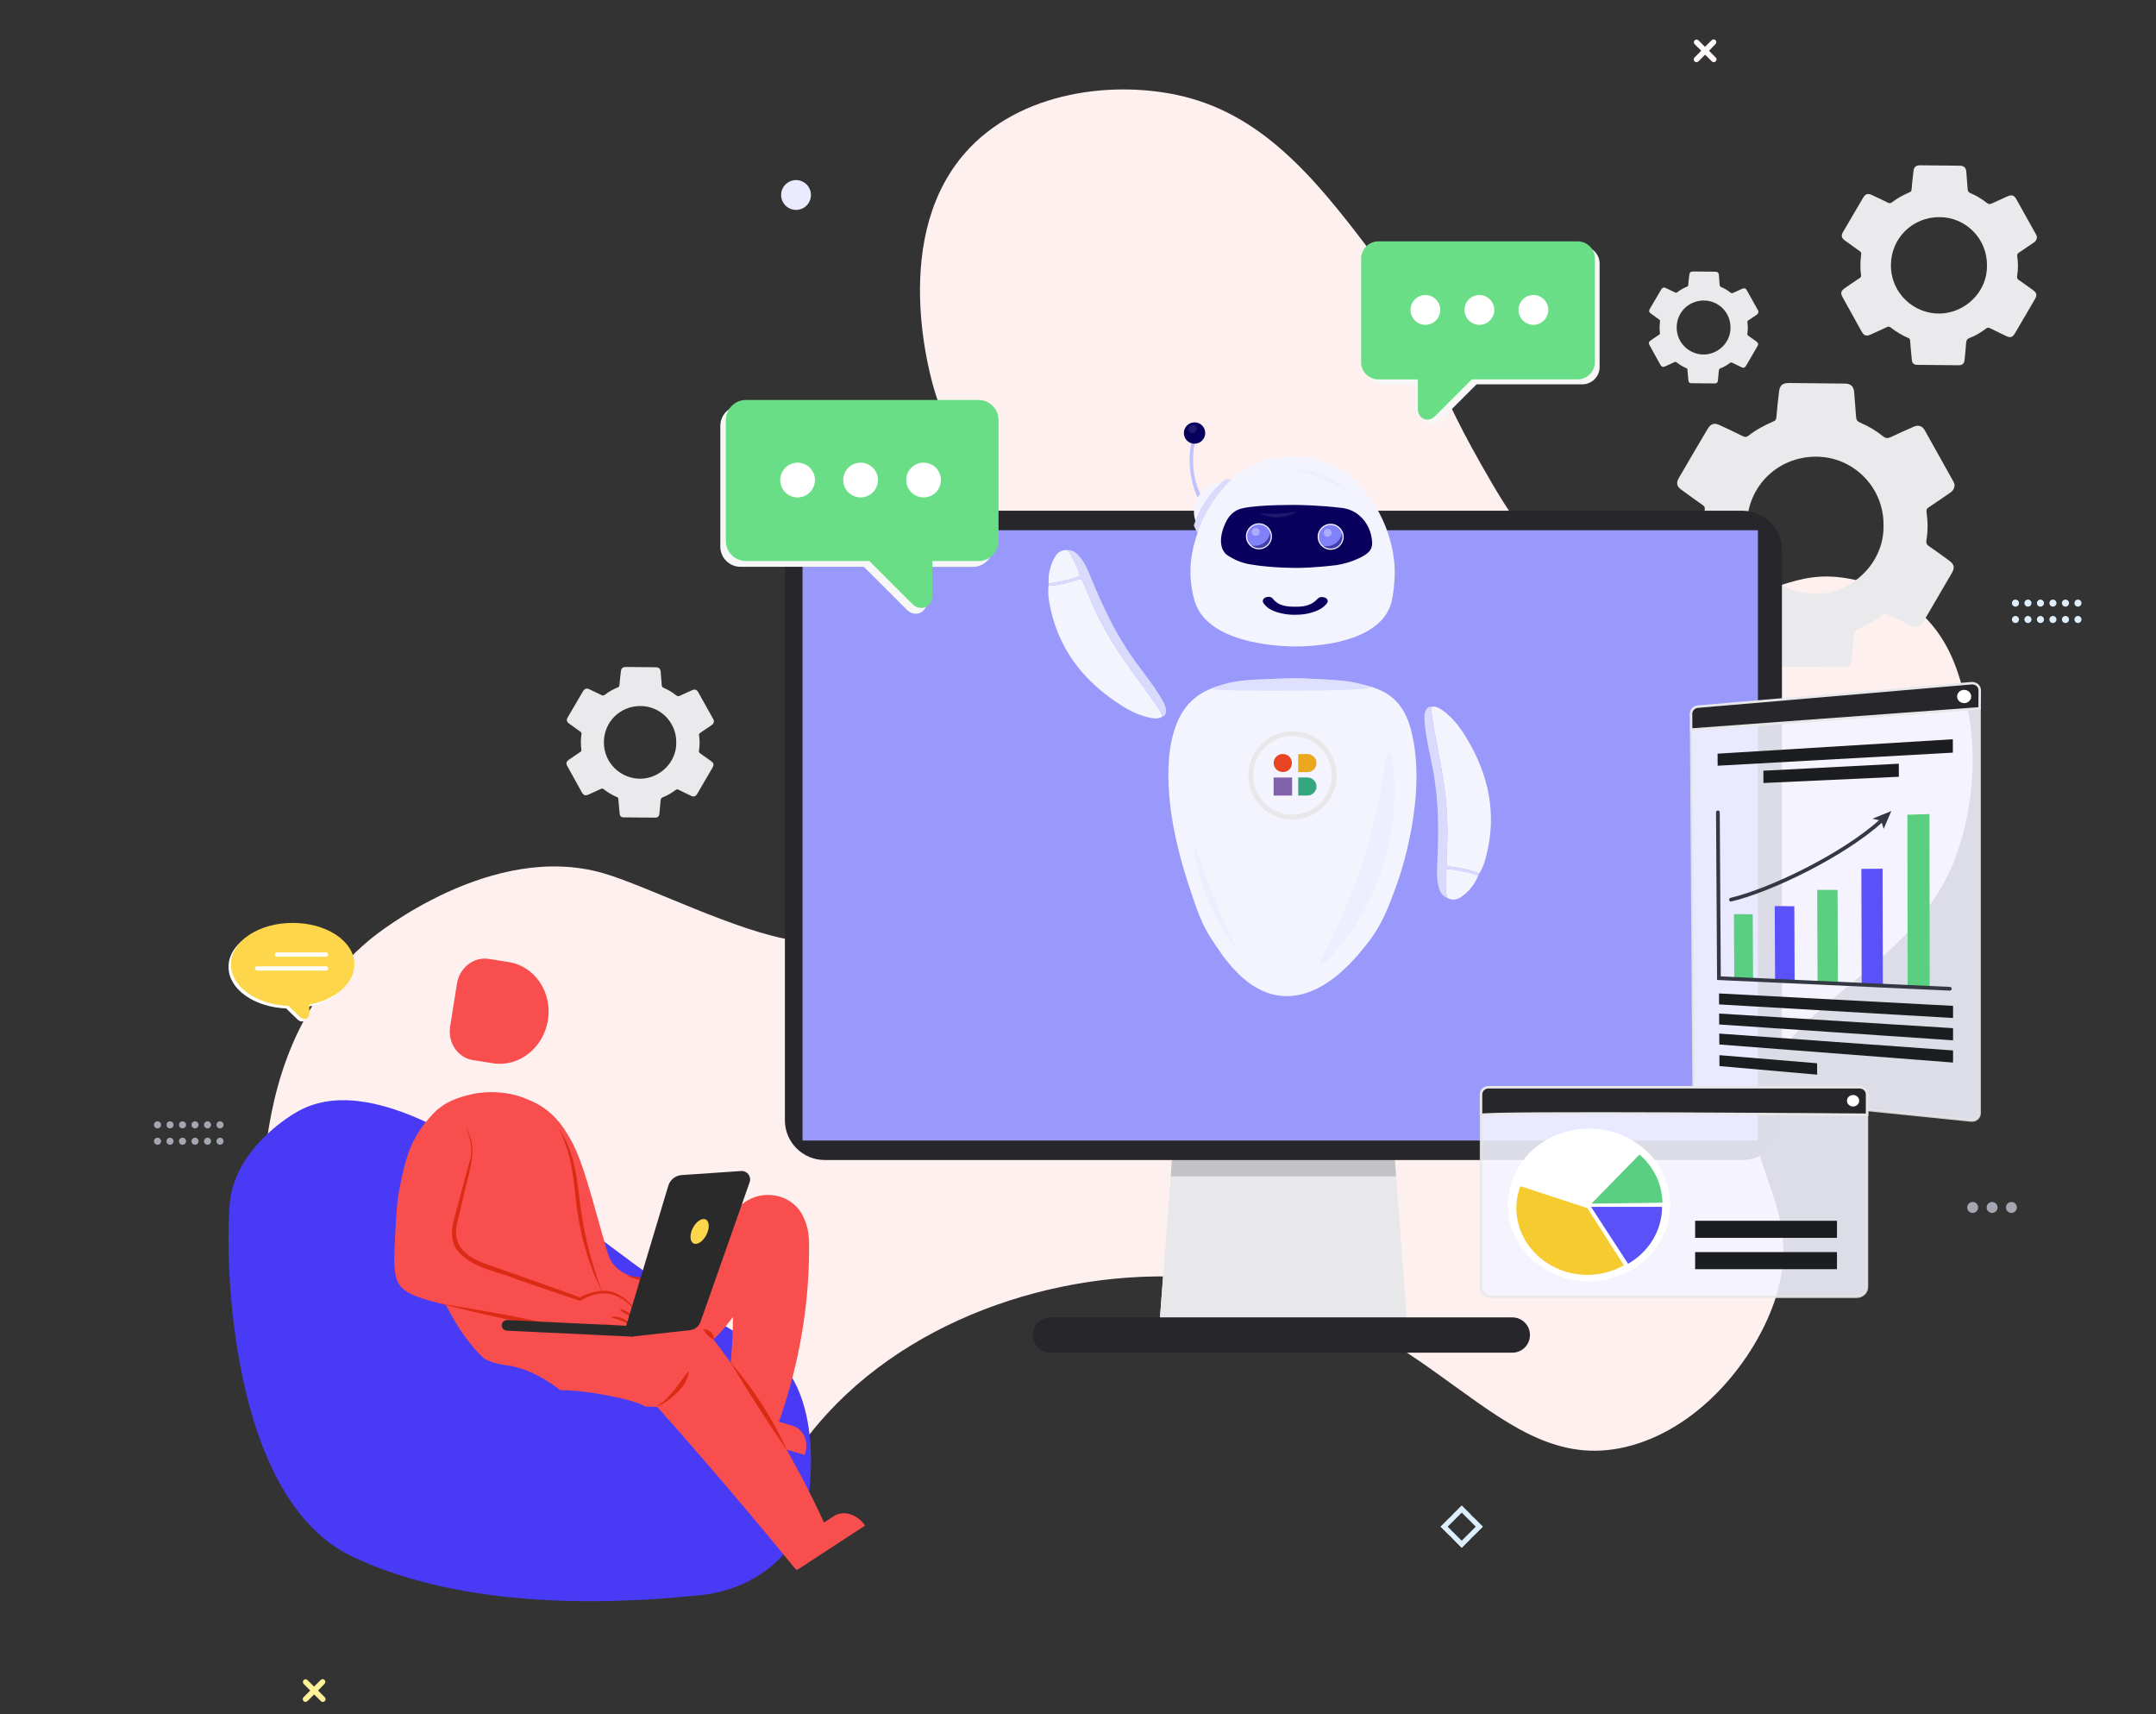 <svg width="434" height="345" viewBox="0 0 434 345" fill="none" xmlns="http://www.w3.org/2000/svg">
    <rect x="0" y="0" width="434" height="345" fill="#333333" stroke="none"/>
    <path d="M65.859 285.087C49.647 265.711 52.301 240.653 53.285 232.765C54.418 223.783 56.963 203.487 74.617 188.96C75.989 187.827 99.089 169.312 121.355 175.71C130.381 178.304 148.442 187.624 159.963 189.26C162.348 189.598 164.476 189.569 166.513 189.366C170.986 188.931 175.171 186.947 178.859 184.449C187.905 178.333 194.515 168.886 197.069 158.453C198.868 151.107 197.02 151.087 198.55 134.14C199.554 123.078 200.876 117.88 201.234 113.486C202.387 99.559 193.173 94.778 188.213 78.924C187.388 76.272 178.67 46.956 195.26 29.699C206.88 17.61 226.452 16.062 239.673 19.788C256.084 24.415 266.561 38.264 277.376 52.569C278.608 54.195 280.696 56.818 282.843 60.719C287.356 68.936 287.922 75.488 298.19 93.539C304.035 103.808 310.049 114.057 321.947 118.664C330.228 121.878 338.687 121.316 343.836 120.968C357.126 120.087 360.992 114.619 371.648 116.361C373.666 116.69 380.087 117.822 385.853 122.7C392.085 127.965 394.003 134.615 395.316 139.405C399.848 155.898 394.441 170.454 393.536 172.816C385.584 193.634 362.752 200.893 355.257 216.776C347.533 233.142 364.312 241.301 357.145 262.062C353.189 273.502 342.603 286.916 328.468 290.885C301.172 298.55 289.125 263.001 245.219 257.561C218.192 254.213 186.185 263.156 166.613 284.39C159.764 291.814 155.708 299.382 153.273 304.948C149.526 306.419 138.273 311.229 123.731 309.864C119.526 309.467 116.644 308.432 113.085 307.938C103.155 306.545 81.237 303.467 65.85 285.087H65.859Z" fill="#FFF0F0"/>
    <path d="M59.61 223.87C59.61 223.87 47.27 230.669 46.25 242.187C45.23 253.705 46.17 301.499 70.91 313.266C95.65 325.033 128.4 322.315 140.94 321.031C153.48 319.747 160.43 311.265 161.98 305.422C163.53 299.578 166.04 277.826 152.85 270.808C139.66 263.79 125.81 253.038 111.97 242.575C98.13 232.113 74.41 215.03 59.61 223.87Z" fill="#483AF5"/>
    <path d="M162.866 249.426C162.866 249.342 162.833 249.269 162.811 249.196C162.734 247.782 162.392 246.191 161.543 244.557C161.521 244.515 161.499 244.473 161.477 244.431C159.284 240.327 153.629 239.227 149.793 242.033C137.073 251.342 124.352 260.662 111.632 269.971C117.143 273.039 122.666 276.107 128.177 279.175C132.641 277.563 138.792 274.61 144.171 269.039C145.472 267.699 146.585 266.348 147.533 265.039C147.533 265.751 147.533 266.463 147.511 267.186C147.302 275.521 146.1 282.735 144.711 288.495C145.692 288.537 146.673 288.568 147.655 288.61L161.973 292.809C162.083 292.526 162.679 290.83 161.951 289.123C161.301 287.594 160.044 287.102 159.758 286.997L156.803 286.128C160.077 276.798 162.513 265.96 162.833 253.876C162.877 252.369 162.877 250.882 162.855 249.426H162.866Z" fill="#F84E4D"/>
    <path d="M106.054 221.224C106.407 221.35 106.969 221.559 107.642 221.894C111.367 223.727 113.407 226.763 114.608 228.868C116.725 232.554 117.794 236.031 121.431 249.088C122.412 252.617 122.688 253.612 123.779 254.774C125.907 257.057 129.61 257.811 136.929 259.224C139.013 259.622 135.199 266.732 132.928 266.701C131.165 266.68 128.585 266.481 125.488 265.654C119.568 258.889 117.232 256.073 117.177 255.8C117.177 255.8 117.166 255.727 117.143 255.622C117.11 255.465 117.055 255.214 116.989 254.91C116.747 253.874 116.284 252.083 115.424 249.957C114.774 248.345 114.134 247.256 113.87 246.638C112.613 243.737 111.588 240.774 110.353 236.711C109.064 232.502 107.565 227.287 106.043 221.203L106.054 221.224Z" fill="#F84E4D"/>
    <path d="M122.996 265.196C114.134 267.594 105.261 269.991 96.398 272.389C94.91 270.714 92.97 268.285 91.107 265.101C89.807 262.881 89.101 261.216 87.955 258.536C85.838 253.562 84.053 249.332 83.149 243.656C82.796 241.468 82.62 239.216 82.609 236.787C82.576 230.755 85.838 224.127 90.06 221.918C92.606 220.588 95.627 220.075 95.627 220.075C95.792 220.043 96.531 219.928 97.39 219.855C98.217 219.792 102.836 219.446 106.903 221.614C109.119 222.797 110.794 224.556 112.503 227.237C117.154 234.546 116.272 240.515 118.113 249.876C118.841 253.562 120.197 258.881 123.018 265.185L122.996 265.196Z" fill="#F84E4D"/>
    <path d="M174.132 307.017C173.966 306.766 172.941 305.269 171.1 304.724C169.469 304.243 168.301 304.85 168.047 304.996L165.876 306.41C160.089 293.845 152.714 281.3 143.323 269.185C142.628 268.284 141.923 267.394 141.217 266.525C124.562 266.106 107.906 265.687 91.24 265.258C92.673 267.876 95.142 271.582 99.231 275.08C100.83 276.441 103.166 278.41 106.738 279.97C108.017 280.535 110.783 281.624 119.976 282.483C123.096 282.776 127.307 283.08 132.322 283.153C135.056 286.221 137.789 289.342 140.523 292.494C147.313 300.316 153.85 308.085 160.144 315.792C160.166 315.782 160.188 315.761 160.21 315.75L160.386 316.002L174.132 307.028V307.017Z" fill="#F84E4D"/>
    <path d="M129.82 266.306C129.368 265.437 128.596 264.191 127.34 262.934C126.293 261.887 125.069 260.704 123.272 260.17C120.483 259.342 117.728 260.829 116.703 261.458C109.317 258.829 104.037 256.997 99.805 255.562C96.531 254.452 92.993 253.258 91.769 250.274C91.108 248.651 91.405 247.185 91.769 245.499C92.519 242.075 93.61 237.531 95.197 232.117C94.921 229.792 94.227 228.054 93.676 226.944C92.739 225.07 91.956 224.462 91.681 224.263C90.369 223.321 88.925 223.206 88.198 223.195C87.272 224.033 85.982 225.331 84.736 227.122C82.256 230.693 81.529 234.012 80.702 237.782C79.941 241.227 79.809 243.834 79.655 246.609C79.28 253.238 79.093 256.557 80.305 258.4C81.451 260.138 83.414 261.437 95.318 263.782C101.149 264.934 106.088 265.688 109.736 266.191C116.427 266.232 123.129 266.274 129.82 266.316V266.306Z" fill="#F84E4D"/>
    <path d="M143.698 269.637C142.651 269.019 142.166 268.558 141.56 267.532C142.783 267.417 143.863 268.474 143.698 269.637Z" fill="#DB2B14"/>
    <path d="M126.105 256.703C128.31 256.913 131.385 257.562 133.601 257.928C136.037 258.389 138.891 258.787 140.622 260.672C138.726 259.478 135.607 259.174 133.424 258.797C130.922 258.347 128.464 257.646 126.105 256.703Z" fill="#DB2B14"/>
    <path d="M112.338 226.953C115.857 231.755 116.175 237.848 116.961 243.482C117.7 249.172 119.254 254.715 121.256 260.103C118.645 254.926 116.998 249.3 116.175 243.583C115.445 237.893 115.277 232.066 112.329 226.953H112.338Z" fill="#DB2B14"/>
    <path d="M132.178 283.05C135.055 281.27 136.521 278.484 138.56 275.992L138.649 276.024C138.483 277.689 137.524 279.134 136.29 280.275C135.331 281.207 133.358 282.851 132.178 283.05Z" fill="#DB2B14"/>
    <path d="M158.501 291.998C154.577 286.301 150.487 279.924 146.938 274.008C151.656 279.442 155.558 285.526 158.501 291.998Z" fill="#DB2B14"/>
    <path d="M88.517 262.344C96.608 263.653 104.886 265.035 112.845 266.972C114.443 267.286 116.085 267.663 117.595 267.433C119.128 267.15 120.77 266.459 122.501 266.574C124.209 266.668 125.829 267.307 127.13 268.281C125.025 267.024 122.479 266.637 120.131 267.38C118.587 267.904 116.813 268.469 115.148 268.155C106.22 266.48 97.324 264.574 88.517 262.344Z" fill="#DB2B14"/>
    <path d="M129.82 266.158C126.392 261.456 122.831 258.325 116.879 261.729L116.747 261.802L116.592 261.749C112.393 260.367 108.226 258.901 104.037 257.467C99.948 255.802 95.032 255.247 92.1 251.676C90.645 249.844 90.854 247.341 91.416 245.278L93.07 239.131L94.734 233.006C95.109 230.974 94.712 228.796 93.676 226.922C96.376 230.681 94.558 235.236 93.654 239.257L92.199 245.425C90.7 250.283 93.422 252.933 98.096 254.472C104.159 256.619 110.827 258.933 116.824 261.132L116.526 261.163C117.739 260.514 119.039 260.064 120.406 259.865C124.782 259.058 127.814 263.037 129.809 266.147L129.82 266.158Z" fill="#DB2B14"/>
    <path d="M124.738 263.391C126.689 263.82 128.387 265.495 129.18 267.087C128.552 266.354 127.847 265.694 127.075 265.129C126.337 264.553 125.267 264.186 124.738 263.401V263.391Z" fill="#DB2B14"/>
    <path d="M122.975 265.026C125.08 264.618 127.075 266.199 128.056 267.832C127.395 267.246 126.645 266.429 125.741 266.063C124.86 265.623 123.79 265.466 122.975 265.026Z" fill="#DB2B14"/>
    <path d="M110.297 205.306C109.404 210.931 104.425 214.81 99.18 213.977L95.169 213.34C92.138 212.859 90.097 209.834 90.613 206.587L91.977 197.992C92.493 194.744 95.37 192.5 98.401 192.981L102.412 193.618C107.657 194.451 111.189 199.686 110.297 205.306Z" fill="#F84E4D"/>
    <path d="M130.772 284.144C130.655 282.234 122.74 280.893 119.824 280.403C116.963 279.923 114.526 279.783 112.76 279.753C108.313 276.323 104.749 275.184 102.238 274.804C101.143 274.644 98.823 274.413 96.568 272.883C96.174 272.613 95.312 271.993 93.791 270.163C90.653 266.393 90.057 263.893 89.461 264.003C88.567 264.163 87.535 270.064 89.908 275.494C94.536 286.084 109.303 288.483 110.122 288.603C120.452 290.133 130.91 286.253 130.783 284.133L130.772 284.144Z" fill="#483AF5"/>
    <path d="M125.667 268.098L134.531 238.624C134.896 237.425 135.96 236.568 137.217 236.482L149.186 235.668C150.4 235.583 151.302 236.772 150.905 237.917L140.999 266.052C140.676 266.963 139.86 267.594 138.903 267.691L127.117 268.997L125.667 268.087V268.098Z" fill="#2A2A2A"/>
    <path d="M142.21 248.496C141.535 249.822 140.382 250.602 139.62 250.239C138.858 249.875 138.793 248.496 139.456 247.16C140.131 245.834 141.285 245.054 142.047 245.417C142.809 245.781 142.874 247.16 142.21 248.496Z" fill="#FDD64B"/>
    <path d="M127.215 268.997C127.215 268.997 127.172 268.997 127.162 268.997L102.064 267.795C101.442 267.765 100.969 267.266 101.002 266.675C101.034 266.084 101.56 265.626 102.182 265.667L127.269 266.869C127.892 266.899 128.364 267.398 128.332 267.989C128.3 268.559 127.806 268.997 127.205 268.997H127.215Z" fill="#2A2A2A"/>
    <path d="M410.035 47.692C410.008 48.239 409.789 48.54 409.434 48.787C408.422 49.471 407.41 50.183 406.371 50.867C406.07 51.059 406.016 51.278 406.07 51.606C406.262 52.921 406.262 54.235 406.043 55.549C405.988 55.905 406.07 56.124 406.371 56.343C407.328 57 408.285 57.684 409.215 58.368C410.008 58.943 410.117 59.382 409.598 60.258C408.258 62.557 406.918 64.829 405.578 67.129C405.141 67.868 404.648 68.032 403.883 67.649C402.789 67.129 401.695 66.609 400.602 66.061C400.328 65.924 400.109 65.897 399.836 66.089C398.797 66.883 397.676 67.567 396.445 68.032C395.98 68.197 395.844 68.471 395.789 68.909C395.707 70.113 395.57 71.29 395.461 72.495C395.406 73.152 394.996 73.508 394.34 73.508C391.551 73.48 388.734 73.453 385.918 73.426C385.262 73.426 384.906 73.097 384.852 72.44C384.715 71.126 384.605 69.812 384.496 68.498C384.496 68.279 384.414 68.115 384.168 68.032C382.883 67.485 381.68 66.773 380.586 65.897C380.312 65.706 380.121 65.706 379.82 65.842C378.781 66.335 377.715 66.8 376.648 67.293C375.664 67.731 375.227 67.594 374.707 66.664C373.449 64.391 372.191 62.119 370.934 59.847C370.441 58.971 370.551 58.56 371.371 57.985C372.355 57.301 373.34 56.616 374.352 55.959C374.57 55.822 374.652 55.686 374.625 55.385C374.434 53.988 374.461 52.592 374.652 51.196C374.707 50.867 374.598 50.703 374.352 50.539C373.34 49.827 372.355 49.115 371.344 48.376C370.688 47.911 370.578 47.391 370.988 46.706C372.328 44.406 373.668 42.107 375.035 39.807C375.5 39.013 376.02 38.849 376.84 39.26C377.906 39.752 378.945 40.245 379.984 40.765C380.312 40.93 380.559 40.957 380.859 40.711C381.953 39.862 383.156 39.232 384.414 38.685C384.687 38.575 384.77 38.411 384.797 38.137C384.906 36.905 385.016 35.673 385.18 34.469C385.289 33.565 385.672 33.264 386.602 33.264C389.254 33.291 391.906 33.319 394.531 33.346C395.352 33.346 395.762 33.784 395.816 34.578C395.898 35.755 396.008 36.933 396.09 38.11C396.117 38.493 396.281 38.712 396.664 38.876C397.84 39.369 398.934 40.026 399.918 40.82C400.301 41.121 400.574 41.121 400.984 40.93C402.051 40.437 403.117 39.944 404.184 39.479C404.922 39.15 405.469 39.314 405.852 40.026C407.191 42.408 408.504 44.79 409.844 47.172C409.953 47.391 410.035 47.582 410.035 47.692ZM390.402 43.695C384.988 43.695 380.723 47.883 380.641 53.249C380.559 59.026 385.316 63.214 390.512 63.105C395.652 62.995 400.082 58.642 399.973 53.441C400.055 48.102 395.762 43.695 390.402 43.695Z" fill="#EAEAEC"/>
    <path d="M393.454 97.587C393.415 98.365 393.104 98.793 392.599 99.144C391.161 100.116 389.723 101.128 388.246 102.101C387.818 102.373 387.741 102.685 387.818 103.151C388.09 105.019 388.09 106.887 387.779 108.755C387.702 109.261 387.818 109.572 388.246 109.883C389.606 110.817 390.966 111.79 392.288 112.763C393.415 113.58 393.57 114.203 392.832 115.448C390.928 118.716 389.023 121.946 387.119 125.215C386.497 126.265 385.797 126.499 384.709 125.954C383.154 125.215 381.6 124.475 380.045 123.697C379.657 123.503 379.346 123.464 378.957 123.736C377.48 124.864 375.887 125.837 374.138 126.499C373.477 126.732 373.283 127.121 373.205 127.744C373.088 129.456 372.894 131.129 372.738 132.841C372.661 133.775 372.078 134.281 371.145 134.281C367.181 134.242 363.178 134.203 359.174 134.165C358.242 134.165 357.736 133.698 357.659 132.764C357.464 130.896 357.309 129.028 357.153 127.16C357.153 126.849 357.037 126.616 356.687 126.499C354.86 125.721 353.15 124.709 351.596 123.464C351.207 123.191 350.935 123.191 350.507 123.386C349.031 124.086 347.515 124.748 345.999 125.448C344.6 126.071 343.978 125.876 343.24 124.553C341.452 121.323 339.664 118.094 337.876 114.864C337.177 113.619 337.332 113.035 338.498 112.218C339.897 111.245 341.296 110.272 342.734 109.339C343.045 109.144 343.162 108.949 343.123 108.521C342.851 106.537 342.89 104.552 343.162 102.568C343.24 102.101 343.084 101.867 342.734 101.634C341.296 100.622 339.897 99.611 338.459 98.56C337.526 97.898 337.371 97.159 337.954 96.186C339.858 92.918 341.763 89.649 343.706 86.38C344.367 85.252 345.105 85.018 346.271 85.602C347.787 86.302 349.264 87.003 350.741 87.742C351.207 87.976 351.557 88.015 351.984 87.664C353.539 86.458 355.249 85.563 357.037 84.785C357.426 84.629 357.542 84.396 357.581 84.007C357.736 82.256 357.892 80.505 358.125 78.792C358.281 77.508 358.825 77.08 360.146 77.08C363.916 77.119 367.686 77.158 371.417 77.197C372.583 77.197 373.166 77.82 373.244 78.948C373.36 80.621 373.516 82.294 373.632 83.968C373.671 84.513 373.904 84.824 374.449 85.057C376.12 85.758 377.674 86.692 379.074 87.82C379.618 88.248 380.006 88.248 380.589 87.976C382.105 87.275 383.621 86.575 385.137 85.913C386.186 85.446 386.963 85.68 387.507 86.692C389.412 90.077 391.277 93.462 393.182 96.848C393.337 97.159 393.454 97.431 393.454 97.587ZM365.548 91.906C357.853 91.906 351.79 97.859 351.673 105.486C351.557 113.697 358.319 119.65 365.704 119.495C373.011 119.339 379.307 113.152 379.151 105.759C379.268 98.171 373.166 91.906 365.548 91.906Z" fill="#EAEAEC"/>
    <g clip-path="url(#clip0_4958_70528)">
        <path d="M353.976 62.715C353.961 63.021 353.838 63.19 353.639 63.328C353.073 63.711 352.506 64.11 351.924 64.493C351.756 64.6 351.725 64.723 351.756 64.907C351.863 65.643 351.863 66.379 351.74 67.115C351.71 67.314 351.756 67.437 351.924 67.559C352.46 67.927 352.996 68.311 353.517 68.694C353.961 69.016 354.022 69.261 353.731 69.752C352.981 71.04 352.23 72.312 351.48 73.6C351.235 74.014 350.96 74.106 350.531 73.891C349.918 73.6 349.306 73.308 348.693 73.002C348.54 72.925 348.418 72.91 348.265 73.017C347.683 73.462 347.055 73.845 346.366 74.106C346.105 74.198 346.029 74.351 345.998 74.596C345.952 75.271 345.876 75.93 345.815 76.605C345.784 76.973 345.554 77.172 345.187 77.172C343.625 77.156 342.048 77.141 340.47 77.126C340.103 77.126 339.904 76.942 339.873 76.574C339.797 75.838 339.735 75.102 339.674 74.366C339.674 74.244 339.628 74.152 339.49 74.106C338.771 73.799 338.097 73.4 337.485 72.91C337.331 72.803 337.224 72.803 337.056 72.879C336.474 73.155 335.877 73.416 335.28 73.692C334.728 73.937 334.483 73.86 334.192 73.339C333.488 72.067 332.784 70.794 332.079 69.522C331.804 69.031 331.865 68.801 332.324 68.479C332.875 68.096 333.427 67.713 333.993 67.345C334.116 67.268 334.162 67.191 334.146 67.023C334.039 66.241 334.055 65.459 334.162 64.677C334.192 64.493 334.131 64.401 333.993 64.309C333.427 63.911 332.875 63.512 332.309 63.098C331.941 62.837 331.88 62.546 332.11 62.163C332.86 60.875 333.61 59.587 334.376 58.3C334.636 57.855 334.927 57.763 335.387 57.993C335.984 58.269 336.566 58.545 337.148 58.836C337.331 58.928 337.469 58.943 337.638 58.805C338.25 58.33 338.924 57.977 339.628 57.671C339.781 57.61 339.827 57.518 339.843 57.364C339.904 56.674 339.965 55.984 340.057 55.31C340.118 54.804 340.333 54.635 340.853 54.635C342.339 54.651 343.824 54.666 345.294 54.681C345.753 54.681 345.983 54.927 346.014 55.371C346.06 56.031 346.121 56.69 346.167 57.349C346.182 57.564 346.274 57.686 346.488 57.778C347.147 58.054 347.759 58.422 348.31 58.867C348.525 59.035 348.678 59.035 348.908 58.928C349.505 58.652 350.102 58.376 350.699 58.115C351.113 57.932 351.419 58.023 351.633 58.422C352.384 59.756 353.119 61.09 353.869 62.423C353.93 62.546 353.976 62.654 353.976 62.715ZM342.982 60.477C339.95 60.477 337.561 62.822 337.515 65.827C337.469 69.062 340.134 71.407 343.043 71.346C345.922 71.285 348.402 68.847 348.341 65.934C348.387 62.945 345.983 60.477 342.982 60.477Z" fill="#EAEAEC"/>
    </g>
    <path d="M143.714 145.099C143.693 145.511 143.528 145.738 143.261 145.924C142.498 146.44 141.736 146.976 140.953 147.492C140.726 147.636 140.685 147.802 140.726 148.049C140.87 149.039 140.87 150.03 140.705 151.02C140.664 151.288 140.726 151.453 140.953 151.618C141.674 152.114 142.395 152.629 143.096 153.145C143.693 153.578 143.776 153.909 143.384 154.569C142.374 156.302 141.365 158.014 140.355 159.747C140.025 160.305 139.654 160.428 139.077 160.139C138.253 159.747 137.429 159.355 136.604 158.943C136.398 158.84 136.234 158.819 136.027 158.963C135.244 159.562 134.399 160.078 133.472 160.428C133.122 160.552 133.019 160.758 132.978 161.089C132.916 161.996 132.813 162.884 132.73 163.791C132.689 164.286 132.38 164.555 131.885 164.555C129.783 164.534 127.661 164.513 125.538 164.493C125.044 164.493 124.776 164.245 124.735 163.75C124.632 162.76 124.549 161.769 124.467 160.779C124.467 160.614 124.405 160.49 124.22 160.428C123.251 160.016 122.344 159.479 121.52 158.819C121.314 158.675 121.17 158.675 120.943 158.778C120.16 159.149 119.356 159.5 118.553 159.871C117.811 160.201 117.481 160.098 117.089 159.397C116.142 157.684 115.194 155.972 114.246 154.259C113.875 153.599 113.957 153.29 114.575 152.856C115.317 152.341 116.059 151.825 116.822 151.33C116.986 151.226 117.048 151.123 117.028 150.896C116.883 149.844 116.904 148.792 117.048 147.74C117.089 147.492 117.007 147.368 116.822 147.244C116.059 146.708 115.317 146.172 114.555 145.615C114.06 145.264 113.978 144.872 114.287 144.356C115.297 142.623 116.306 140.89 117.337 139.157C117.687 138.558 118.079 138.435 118.697 138.744C119.501 139.115 120.284 139.487 121.067 139.879C121.314 140.003 121.499 140.023 121.726 139.838C122.55 139.198 123.457 138.723 124.405 138.311C124.611 138.228 124.673 138.105 124.694 137.898C124.776 136.97 124.858 136.041 124.982 135.134C125.064 134.453 125.353 134.226 126.054 134.226C128.052 134.246 130.051 134.267 132.03 134.288C132.648 134.288 132.957 134.618 132.998 135.216C133.06 136.103 133.142 136.99 133.204 137.878C133.225 138.166 133.349 138.331 133.637 138.455C134.523 138.827 135.347 139.322 136.089 139.92C136.378 140.147 136.584 140.147 136.893 140.003C137.697 139.631 138.5 139.26 139.304 138.909C139.86 138.662 140.273 138.785 140.561 139.322C141.571 141.117 142.56 142.912 143.57 144.707C143.652 144.872 143.714 145.016 143.714 145.099ZM128.918 142.087C124.838 142.087 121.623 145.243 121.561 149.287C121.499 153.64 125.085 156.797 129 156.715C132.875 156.632 136.213 153.352 136.13 149.431C136.192 145.408 132.957 142.087 128.918 142.087Z" fill="#EAEAEC"/>
    <path d="M233.439 266.029H283.269L278.279 199.719H238.419L233.439 266.029Z" fill="white"/>
    <path d="M233.439 266.029H283.269L278.279 199.719H238.419L233.439 266.029Z" fill="#E8E8EA"/>
    <g style="mix-blend-mode:multiply" opacity="0.3">
        <path d="M235.669 236.719L236.069 230.969H280.629L281.029 236.719H235.669Z" fill="#676974"/>
    </g>
    <path d="M166 233.453L350.7 233.453C355.118 233.453 358.7 229.871 358.7 225.453V110.783C358.7 106.365 355.118 102.783 350.7 102.783L166 102.783C161.582 102.783 158 106.365 158 110.783L158 225.453C158 229.871 161.582 233.453 166 233.453Z" fill="#27272B"/>
    <path d="M353.87 229.531V106.711L161.55 106.711V229.531H353.87Z" fill="#9999FB"/>
    <path d="M211.45 272.227H304.43C306.391 272.227 307.98 270.637 307.98 268.677C307.98 266.716 306.391 265.127 304.43 265.127H211.45C209.49 265.127 207.9 266.716 207.9 268.677C207.9 270.637 209.49 272.227 211.45 272.227Z" fill="#27272B"/>
    <path d="M195.838 81.656H149.051C146.821 81.656 145 83.478 145 85.708V110.017C145 112.247 146.821 114.068 149.051 114.068H173.896L182.515 122.687C183.197 123.369 183.888 123.515 184.346 123.515C185.456 123.515 186.576 122.658 186.576 121.012V114.078H195.848C198.078 114.078 199.899 112.257 199.899 110.026V85.708C199.899 83.478 198.078 81.656 195.848 81.656H195.838Z" fill="#F7F7F7"/>
    <path d="M196.949 80.492H150.162C147.932 80.492 146.11 82.313 146.11 84.544V108.853C146.11 111.083 147.932 112.904 150.162 112.904H175.006L183.625 121.523C184.307 122.205 184.999 122.351 185.456 122.351C186.567 122.351 187.687 121.494 187.687 119.848V112.914H196.958C199.189 112.914 201.01 111.093 201.01 108.862V84.544C201.01 82.313 199.189 80.492 196.958 80.492H196.949Z" fill="#6ADE87"/>
    <path d="M160.553 100.102C162.484 100.102 164.05 98.537 164.05 96.606C164.05 94.675 162.484 93.109 160.553 93.109C158.622 93.109 157.057 94.675 157.057 96.606C157.057 98.537 158.622 100.102 160.553 100.102Z" fill="white"/>
    <path d="M173.234 100.102C175.165 100.102 176.73 98.537 176.73 96.606C176.73 94.675 175.165 93.109 173.234 93.109C171.303 93.109 169.737 94.675 169.737 96.606C169.737 98.537 171.303 100.102 173.234 100.102Z" fill="white"/>
    <path d="M185.914 100.102C187.845 100.102 189.411 98.537 189.411 96.606C189.411 94.675 187.845 93.109 185.914 93.109C183.983 93.109 182.418 94.675 182.418 96.606C182.418 98.537 183.983 100.102 185.914 100.102Z" fill="white"/>
    <path d="M67.09 188.577C64.76 187.057 61.69 186.227 58.42 186.227C55.15 186.227 52.09 187.057 49.76 188.577C47.34 190.157 46 192.297 46 194.597C46 199.037 51.07 202.667 57.6 202.947L59.94 205.207C60.25 205.507 60.56 205.567 60.77 205.567C61.11 205.567 61.43 205.397 61.61 205.107C61.72 204.927 61.78 204.717 61.78 204.467V202.657C64.18 202.207 66.36 201.267 67.96 199.977C69.82 198.477 70.85 196.567 70.85 194.597C70.85 192.297 69.51 190.167 67.09 188.577Z" fill="white"/>
    <path d="M67.57 188.084C65.24 186.564 62.17 185.734 58.91 185.734C55.65 185.734 52.57 186.574 50.25 188.084C47.82 189.674 46.49 191.814 46.49 194.104C46.49 198.544 51.56 202.174 58.09 202.454L60.43 204.714C60.74 205.014 61.05 205.074 61.26 205.074C61.6 205.074 61.92 204.904 62.1 204.614C62.21 204.434 62.27 204.224 62.27 203.974V202.164C64.67 201.714 66.85 200.774 68.45 199.484C70.31 197.984 71.34 196.074 71.34 194.104C71.34 191.804 70 189.674 67.58 188.084H67.57Z" fill="#FDD64B"/>
    <path d="M65.65 191.68H55.74C55.508 191.68 55.32 191.868 55.32 192.1V192.11C55.32 192.342 55.508 192.53 55.74 192.53H65.65C65.882 192.53 66.07 192.342 66.07 192.11V192.1C66.07 191.868 65.882 191.68 65.65 191.68Z" fill="white"/>
    <path d="M65.66 194.477H51.73C51.498 194.477 51.31 194.665 51.31 194.897V194.907C51.31 195.139 51.498 195.327 51.73 195.327H65.66C65.892 195.327 66.08 195.139 66.08 194.907V194.897C66.08 194.665 65.892 194.477 65.66 194.477Z" fill="white"/>
    <path d="M278.424 49.562H318.527C320.439 49.562 322 51.123 322 53.035V73.871C322 75.783 320.439 77.344 318.527 77.344H297.232L289.844 84.732C289.26 85.316 288.667 85.442 288.275 85.442C287.323 85.442 286.363 84.707 286.363 83.296V77.352H278.416C276.504 77.352 274.943 75.791 274.943 73.88V53.035C274.943 51.123 276.504 49.562 278.416 49.562H278.424Z" fill="#F7F7F7"/>
    <path d="M277.473 48.57H317.576C319.487 48.57 321.048 50.131 321.048 52.043V72.879C321.048 74.791 319.487 76.352 317.576 76.352H296.28L288.893 83.74C288.308 84.324 287.715 84.449 287.323 84.449C286.371 84.449 285.411 83.715 285.411 82.304V76.36H277.464C275.553 76.36 273.992 74.799 273.992 72.888V52.043C273.992 50.131 275.553 48.57 277.464 48.57H277.473Z" fill="#6ADE87"/>
    <path d="M308.669 65.369C307.014 65.369 305.672 64.027 305.672 62.372C305.672 60.717 307.014 59.375 308.669 59.375C310.324 59.375 311.666 60.717 311.666 62.372C311.666 64.027 310.324 65.369 308.669 65.369Z" fill="white"/>
    <path d="M297.8 65.369C296.145 65.369 294.803 64.027 294.803 62.372C294.803 60.717 296.145 59.375 297.8 59.375C299.455 59.375 300.797 60.717 300.797 62.372C300.797 64.027 299.455 65.369 297.8 65.369Z" fill="white"/>
    <path d="M286.931 65.369C285.276 65.369 283.934 64.027 283.934 62.372C283.934 60.717 285.276 59.375 286.931 59.375C288.586 59.375 289.928 60.717 289.928 62.372C289.928 64.027 288.586 65.369 286.931 65.369Z" fill="white"/>
    <path opacity="0.88" d="M396.801 225.501L342.282 219.977C341.509 219.899 340.914 219.29 340.914 218.554L340.424 146.832L398.492 142.555V224.069C398.492 224.922 397.699 225.599 396.791 225.501H396.801Z" fill="#F4F4FF" stroke="#E8E8EA" stroke-width="0.5" stroke-miterlimit="10"/>
    <path d="M361.196 182.383L357.25 182.344L357.324 197.385L361.259 197.561L361.196 182.383Z" fill="#5A52F8"/>
    <path d="M378.962 174.828L374.693 174.858L374.756 198.179L379.014 198.376L378.962 174.828Z" fill="#5A52F8"/>
    <path d="M388.398 163.828L383.952 163.965L384.004 198.6L388.44 198.806L388.398 163.828Z" fill="#5BCF81"/>
    <path d="M348.44 181.057C356.227 179.213 370.904 172.247 378.847 165.055" stroke="#333842" stroke-width="0.75" stroke-miterlimit="10" stroke-linecap="round"/>
    <path d="M380.726 163.219L379.171 166.81L378.691 165.181L376.937 164.759L380.726 163.219Z" fill="#333842"/>
    <path d="M369.902 179.096L365.799 179.086L365.872 197.777L369.964 197.963L369.902 179.096Z" fill="#5BCF81"/>
    <path d="M349.036 183.961L349.109 197L352.898 197.177L352.825 184.01L349.036 183.961Z" fill="#5BCF81"/>
    <path d="M392.501 198.99L346.019 196.861L345.81 163.492" stroke="#333842" stroke-width="0.75" stroke-miterlimit="10" stroke-linecap="round"/>
    <path d="M393.106 151.472L345.758 154.101L345.748 151.678L393.106 148.773V151.472Z" fill="#1C1D20"/>
    <path d="M382.24 156.325L354.975 157.581L354.965 155.108L382.23 153.695L382.24 156.325Z" fill="#1C1D20"/>
    <path d="M393.148 204.875L346.05 202.137L346.04 199.93L393.148 202.432V204.875Z" fill="#1C1D20"/>
    <path d="M393.148 209.363L346.071 206.174L346.061 203.977L393.148 206.92V209.363Z" fill="#1C1D20"/>
    <path d="M393.148 213.836L346.102 210.206L346.082 208.008L393.148 211.403V213.836Z" fill="#1C1D20"/>
    <path d="M365.779 213.98L346.113 212.352L346.123 214.549L365.789 216.276L365.779 213.98Z" fill="#1C1D20"/>
    <path d="M340.424 146.829L340.403 143.65C340.403 142.905 341.008 142.277 341.802 142.208L396.853 137.498C397.761 137.42 398.534 138.097 398.523 138.95L398.492 142.561L340.424 146.829Z" fill="#27272B" stroke="#E8E8EA" stroke-width="0.5" stroke-miterlimit="10"/>
    <path d="M395.382 141.505C396.166 141.505 396.801 140.907 396.801 140.17C396.801 139.433 396.166 138.836 395.382 138.836C394.597 138.836 393.962 139.433 393.962 140.17C393.962 140.907 394.597 141.505 395.382 141.505Z" fill="white"/>
    <g clip-path="url(#clip1_4958_70528)">
        <path opacity="0.88" d="M298.129 220.172H375.821V259.018C375.821 260.089 374.888 260.966 373.748 260.966H300.202C299.062 260.966 298.129 260.089 298.129 259.018V220.172Z" fill="#F4F4FF" stroke="#E8E8EA" stroke-width="0.5" stroke-miterlimit="10"/>
        <path d="M369.78 245.68H341.229V249.118H369.78V245.68Z" fill="#1C1D20"/>
        <path d="M369.78 251.984H341.229V255.423H369.78V251.984Z" fill="#1C1D20"/>
        <path d="M322.936 257.574C331.8 255.979 337.61 247.931 335.913 239.598C334.216 231.266 325.653 225.805 316.789 227.4C307.924 228.996 302.114 237.044 303.811 245.376C305.509 253.708 314.071 259.17 322.936 257.574Z" fill="white"/>
        <path d="M319.529 243.133L306.036 238.711C305.508 240.133 305.238 241.633 305.238 243.133C305.238 250.507 311.694 256.566 319.529 256.566C322.12 256.566 324.659 255.903 326.887 254.647L319.529 243.123V243.133Z" fill="#F6CB30"/>
        <path d="M320.275 242.875L327.726 254.34C329.82 253.142 331.54 251.457 332.742 249.45C333.944 247.443 334.566 245.174 334.566 242.875H320.275Z" fill="#5A52F8"/>
        <path d="M320.358 242.231L334.649 242.045C334.617 240.214 334.203 238.412 333.405 236.747C332.607 235.081 331.467 233.581 330.027 232.344L320.358 242.231Z" fill="#5BCF81"/>
        <path d="M298.129 224.415V220.237C298.129 219.448 298.813 218.805 299.653 218.805H374.318C375.158 218.805 375.842 219.448 375.842 220.237V224.347C375.842 224.347 298.129 223.695 298.129 224.415Z" fill="#27272B" stroke="#E8E8EA" stroke-width="0.5" stroke-miterlimit="10"/>
        <path d="M373.023 222.685C373.704 222.685 374.256 222.167 374.256 221.526C374.256 220.886 373.704 220.367 373.023 220.367C372.342 220.367 371.79 220.886 371.79 221.526C371.79 222.167 372.342 222.685 373.023 222.685Z" fill="white"/>
    </g>
    <g clip-path="url(#clip2_4958_70528)">
        <path d="M241.85 99.918C241.19 98.568 240.13 95.938 240.16 92.498C240.18 89.628 240.95 87.388 241.52 86.078H240.71C240.16 87.488 239.49 89.708 239.46 92.468C239.42 96.278 240.59 99.188 241.34 100.708C241.51 100.448 241.68 100.188 241.85 99.918Z" fill="#C1C3FB"/>
        <path d="M246.17 108.816C249.39 108.816 252 106.206 252 102.986C252 99.766 249.39 97.156 246.17 97.156C242.95 97.156 240.34 99.766 240.34 102.986C240.34 106.206 242.95 108.816 246.17 108.816Z" fill="#F4F4FF"/>
        <path d="M246.72 96.416C248.54 96.446 250.25 96.786 250.84 97.916C252.42 100.926 245.71 109.106 242.28 108.046C241.2 107.716 240.61 106.516 240.31 105.736C240.75 104.376 241.52 102.486 242.9 100.496C244.21 98.606 245.63 97.286 246.72 96.406V96.416Z" fill="#DADBFC"/>
        <path d="M280.62 117.918C280.38 119.948 280.22 121.358 279.48 122.828C275.85 130.028 262.65 130.098 260.67 130.098C258.96 130.098 244.53 129.938 240.94 122.148C240.23 120.618 239.97 118.848 239.84 117.918C239.15 113.188 240.35 109.458 240.98 107.498C242.97 101.348 246.81 97.428 248.87 95.598C253.28 92.408 257.93 91.898 260.19 91.828H260.25C262.52 91.908 267.16 92.408 271.57 95.598C273.63 97.428 277.47 101.348 279.46 107.498C279.98 109.098 281.18 112.958 280.6 117.918H280.62Z" fill="#F4F4FF"/>
        <path opacity="0.2" d="M260.03 94.432C260.06 94.272 262.18 94.312 264.41 94.922C268.82 96.122 271.74 99.002 271.64 99.162C271.55 99.292 269.57 97.652 265.73 96.172C262.47 94.922 260 94.612 260.03 94.432Z" fill="#DADBFC"/>
        <path d="M276.11 110.132C275.82 110.992 275.1 111.502 274.57 111.812C271.98 113.362 268.91 113.742 268.91 113.742C264.86 114.242 261.71 114.292 261.3 114.292C261.3 114.292 256.2 114.352 251.74 113.592C251.03 113.472 249.63 113.202 248.08 112.342C247.31 111.912 246.92 111.692 246.58 111.292C244.75 109.152 246.5 105.152 247.43 103.982C247.93 103.342 248.55 102.942 248.55 102.942C248.99 102.652 249.51 102.422 250.18 102.272C253.64 101.522 261.2 101.622 261.2 101.622C261.2 101.622 265.85 101.682 270.11 102.222C270.53 102.272 271.38 102.392 272.35 102.882C274.24 103.842 275.13 105.492 275.38 105.982C275.5 106.202 276.02 107.242 276.17 108.682C276.22 109.212 276.26 109.632 276.09 110.132H276.11Z" fill="#09005E"/>
        <path d="M253.42 110.552C254.867 110.552 256.04 109.379 256.04 107.933C256.04 106.486 254.867 105.312 253.42 105.312C251.973 105.312 250.8 106.486 250.8 107.933C250.8 109.379 251.973 110.552 253.42 110.552Z" fill="#F4F4FF"/>
        <path d="M253.42 110.307C254.734 110.307 255.8 109.241 255.8 107.927C255.8 106.612 254.734 105.547 253.42 105.547C252.106 105.547 251.04 106.612 251.04 107.927C251.04 109.241 252.106 110.307 253.42 110.307Z" fill="#8181FA"/>
        <path opacity="0.5" d="M252.77 107.85C253.212 107.85 253.57 107.492 253.57 107.05C253.57 106.608 253.212 106.25 252.77 106.25C252.328 106.25 251.97 106.608 251.97 107.05C251.97 107.492 252.328 107.85 252.77 107.85Z" fill="#DADBFC"/>
        <path d="M267.86 110.646C269.307 110.646 270.48 109.473 270.48 108.026C270.48 106.579 269.307 105.406 267.86 105.406C266.413 105.406 265.24 106.579 265.24 108.026C265.24 109.473 266.413 110.646 267.86 110.646Z" fill="#F4F4FF"/>
        <path d="M267.86 110.408C269.174 110.408 270.24 109.343 270.24 108.028C270.24 106.714 269.174 105.648 267.86 105.648C266.546 105.648 265.48 106.714 265.48 108.028C265.48 109.343 266.546 110.408 267.86 110.408Z" fill="#8181FA"/>
        <path opacity="0.5" d="M267.25 108.038C267.692 108.038 268.05 107.679 268.05 107.237C268.05 106.796 267.692 106.438 267.25 106.438C266.808 106.438 266.45 106.796 266.45 107.237C266.45 107.679 266.808 108.038 267.25 108.038Z" fill="#DADBFC"/>
        <path d="M240.46 89.3C241.647 89.3 242.61 88.337 242.61 87.15C242.61 85.963 241.647 85 240.46 85C239.273 85 238.31 85.963 238.31 87.15C238.31 88.337 239.273 89.3 240.46 89.3Z" fill="#09005E"/>
        <path opacity="0.1" d="M239.23 86.46C239.19 85.91 239.96 85.4 240.46 85.55C240.69 85.62 240.81 85.81 240.83 85.84C241.02 86.15 240.91 86.57 240.67 86.83C240.44 87.08 240.02 87.24 239.66 87.06C239.44 86.95 239.24 86.72 239.23 86.46Z" fill="white"/>
        <path opacity="0.5" d="M251.89 109.781C252.08 109.821 253.47 110.071 254.61 109.101C255.44 108.401 255.63 107.491 255.68 107.211C255.96 108.161 255.68 109.171 254.95 109.771C254.11 110.481 252.82 110.491 251.89 109.771V109.781Z" fill="#09005E"/>
        <path opacity="0.5" d="M266.34 109.867C266.53 109.907 267.92 110.157 269.06 109.187C269.89 108.487 270.08 107.577 270.13 107.297C270.41 108.247 270.13 109.257 269.4 109.857C268.56 110.567 267.27 110.577 266.34 109.857V109.867Z" fill="#09005E"/>
        <path opacity="0.1" d="M253.57 103.27C254.75 103.39 256.14 103.45 257.69 103.36C258.95 103.29 260.09 103.13 261.08 102.93C260.52 103.29 259.19 104.04 257.33 104.11C255.52 104.18 254.16 103.57 253.57 103.26V103.27Z" fill="#F4F4FF"/>
        <path d="M261.56 123.7C260 123.8 258.46 123.65 256.97 123.17C256.06 122.88 255.23 122.46 254.6 121.72C254.3 121.36 253.97 120.97 254.4 120.48C254.73 120.1 255.57 120 255.99 120.27C256.04 120.3 256.1 120.34 256.13 120.38C257.4 122.08 259.26 122.11 261.11 122.1C262.66 122.09 264.11 121.75 265.21 120.53C265.47 120.24 265.81 120.12 266.2 120.16C266.62 120.2 267.02 120.3 267.21 120.73C267.39 121.14 267.11 121.43 266.86 121.7C266.11 122.54 265.11 122.95 264.07 123.27C263.25 123.52 262.4 123.65 261.54 123.7H261.56Z" fill="#09005E"/>
        <path d="M234.02 144.187C233.31 144.697 232.47 144.627 231.65 144.467C229.46 144.047 227.56 143.127 225.81 142.017C217.47 136.767 212.77 129.817 211.25 121.407C211.04 120.247 210.91 119.067 211.08 117.897C213.14 117.777 215.09 117.277 216.99 116.647C217.51 116.477 217.75 116.487 217.93 116.957C218.2 117.667 218.56 118.347 218.83 119.047C219.63 121.107 220.58 123.117 221.6 125.107C222.83 127.487 224.23 129.817 225.78 132.087C227.7 134.907 229.74 137.667 231.74 140.457C232.6 141.657 233.5 142.847 234.02 144.187Z" fill="#F4F4FF"/>
        <path d="M234.02 144.191C233.5 142.851 232.6 141.661 231.74 140.461C229.74 137.671 227.7 134.911 225.78 132.091C224.23 129.821 222.83 127.501 221.6 125.111C220.57 123.131 219.62 121.111 218.83 119.051C218.56 118.341 218.19 117.661 217.93 116.961C217.75 116.501 217.51 116.481 216.99 116.651C215.09 117.281 213.15 117.781 211.08 117.901C211.08 117.761 211.08 117.621 211.08 117.491C211.26 117.451 211.44 117.391 211.62 117.371C213.32 117.141 214.95 116.721 216.56 116.241C217.01 116.101 217.5 115.961 217.27 115.411C216.61 113.811 215.92 112.221 214.93 110.721C216.02 110.681 216.66 111.251 217.21 111.881C218.35 113.171 218.95 114.671 219.56 116.151C221.98 121.971 224.6 127.721 228.48 133.041C230.41 135.681 232.49 138.251 234.07 141.061C234.38 141.621 234.65 142.191 234.71 142.811C234.76 143.351 234.76 143.911 234.02 144.211V144.191Z" fill="#DADBFC"/>
        <path d="M214.93 110.708C215.92 112.198 216.61 113.788 217.27 115.398C217.5 115.948 217.01 116.098 216.56 116.228C214.95 116.708 213.32 117.128 211.62 117.358C211.44 117.378 211.26 117.438 211.08 117.478C210.98 115.638 211.36 113.868 212.29 112.198C212.79 111.308 213.52 110.588 214.93 110.718V110.708Z" fill="#F4F4FF"/>
        <path d="M288.16 142.238C289.02 142.078 289.75 142.498 290.43 142.988C292.24 144.298 293.57 145.938 294.68 147.678C299.99 155.978 301.31 164.268 299.11 172.528C298.81 173.668 298.43 174.788 297.77 175.778C295.85 175.008 293.87 174.638 291.89 174.398C291.34 174.328 291.13 174.218 291.17 173.718C291.23 172.968 291.19 172.188 291.24 171.438C291.39 169.238 291.39 167.008 291.3 164.778C291.2 162.098 290.92 159.398 290.48 156.688C289.94 153.318 289.26 149.948 288.64 146.578C288.37 145.128 288.06 143.668 288.16 142.228V142.238Z" fill="#F4F4FF"/>
        <path d="M288.16 142.237C288.06 143.667 288.37 145.127 288.64 146.587C289.26 149.957 289.94 153.327 290.48 156.697C290.92 159.407 291.2 162.107 291.3 164.787C291.39 167.017 291.39 169.247 291.24 171.447C291.19 172.197 291.23 172.977 291.17 173.727C291.13 174.217 291.34 174.337 291.89 174.407C293.87 174.647 295.85 175.017 297.77 175.787C297.71 175.907 297.65 176.037 297.59 176.157C297.41 176.117 297.23 176.097 297.05 176.037C295.41 175.517 293.76 175.207 292.09 174.957C291.62 174.887 291.12 174.807 291.09 175.407C291 177.137 290.95 178.867 291.22 180.647C290.21 180.227 289.88 179.427 289.64 178.637C289.16 176.987 289.25 175.377 289.32 173.777C289.6 167.477 289.67 161.167 288.41 154.697C287.79 151.487 286.99 148.277 286.75 145.067C286.7 144.427 286.71 143.797 286.91 143.217C287.09 142.707 287.33 142.197 288.13 142.237H288.16Z" fill="#DADBFC"/>
        <path d="M291.23 180.644C290.97 178.874 291.02 177.134 291.1 175.404C291.13 174.804 291.63 174.884 292.1 174.954C293.76 175.204 295.42 175.514 297.06 176.034C297.24 176.094 297.42 176.114 297.6 176.154C296.91 177.854 295.82 179.304 294.26 180.424C293.44 181.014 292.46 181.364 291.24 180.644H291.23Z" fill="#F4F4FF"/>
        <path d="M260.27 136.487C259.26 136.507 258.33 136.537 256.48 136.607C251.49 136.807 248.99 136.957 246.66 137.617C244.74 138.157 242.07 138.917 239.75 141.177C238.11 142.777 237.05 144.747 236.29 147.287C235.63 149.487 233.05 158.907 239.15 177.717C240.94 183.237 241.9 185.977 243.91 189.047C246.44 192.917 250.86 199.677 257.84 200.407C266.24 201.287 272.89 192.857 275.22 189.897C278.18 186.147 279.4 182.877 281.27 177.707C281.74 176.427 287.38 160.367 284.13 147.277C283.57 145.037 282.69 142.617 280.6 140.697C278.59 138.847 276.34 138.267 273.76 137.607C271.17 136.947 268.76 136.827 263.94 136.597C262.41 136.527 261.14 136.487 260.29 136.477L260.27 136.487Z" fill="#F4F4FF"/>
        <path d="M260.17 164.448C264.809 164.448 268.57 160.688 268.57 156.048C268.57 151.409 264.809 147.648 260.17 147.648C255.531 147.648 251.77 151.409 251.77 156.048C251.77 160.688 255.531 164.448 260.17 164.448Z" stroke="#E8E8EA" stroke-miterlimit="10"/>
        <path d="M256.38 156.469H260.1V160.109H256.38V156.469Z" fill="#8262AA"/>
        <path d="M258.22 155.382C259.27 155.382 260.06 154.612 260.06 153.562C260.06 152.512 259.27 151.742 258.22 151.742C257.21 151.732 256.39 152.542 256.38 153.532V153.552C256.4 154.562 257.21 155.372 258.22 155.372V155.382Z" fill="#E84622"/>
        <path d="M262.32 160.101H261.33V156.461H263.17C264.18 156.461 265 157.271 265.01 158.281C265 159.291 264.18 160.101 263.17 160.101H262.33H262.32Z" fill="#34A77F"/>
        <path d="M262.32 155.38H261.33V151.75H263.17C264.18 151.75 265 152.56 265.01 153.57C265.01 154.58 264.19 155.39 263.19 155.39H262.32V155.38Z" fill="#EBA71E"/>
        <path opacity="0.4" d="M275.99 138.254C275.99 138.084 275.24 137.964 273.75 137.614C271.95 137.194 269.79 136.844 263.93 136.604C262.08 136.524 261.16 136.494 260.14 136.484H260.27C259.26 136.504 258.33 136.534 256.48 136.604C250.39 136.854 248.41 137.174 246.66 137.614C245.31 137.954 244.47 138.264 243.85 138.534C243.81 138.554 243.78 138.574 243.78 138.594C243.79 139.064 256.99 139.024 258.67 139.014C264.63 138.994 275.96 138.944 275.99 138.244V138.254Z" fill="#C1C3FB"/>
        <path opacity="0.2" d="M279.53 151.297C278.7 151.237 278.67 159.607 274.7 172.347C270.32 186.367 264.86 193.797 265.6 194.247C266.44 194.757 274.93 186.097 278.68 173.487C282.07 162.117 280.47 151.377 279.53 151.307V151.297Z" fill="#DADBFC"/>
        <path opacity="0.2" d="M240.5 170.525C240.17 170.625 241.01 176.535 243.88 182.755C245.8 186.915 248.22 190.345 248.47 190.215C248.69 190.095 247.24 187.375 244.98 181.975C241.75 174.255 240.78 170.445 240.51 170.525H240.5Z" fill="#DADBFC"/>
    </g>
    <path d="M36.738 228.962C37.13 228.962 37.448 229.28 37.448 229.672C37.448 230.065 37.13 230.383 36.738 230.383C36.345 230.383 36.027 230.065 36.027 229.672C36.027 229.28 36.345 228.962 36.738 228.962Z" fill="#A4A6B1"/>
    <path d="M39.251 228.962C39.644 228.962 39.962 229.28 39.962 229.672C39.962 230.065 39.644 230.383 39.251 230.383C38.859 230.383 38.541 230.065 38.541 229.672C38.541 229.28 38.859 228.962 39.251 228.962Z" fill="#A4A6B1"/>
    <path d="M41.776 228.962C42.168 228.962 42.486 229.28 42.486 229.672C42.486 230.065 42.168 230.383 41.776 230.383C41.383 230.383 41.065 230.065 41.065 229.672C41.065 229.28 41.383 228.962 41.776 228.962Z" fill="#A4A6B1"/>
    <path d="M44.289 228.962C44.682 228.962 45 229.28 45 229.672C45 230.065 44.682 230.383 44.289 230.383C43.897 230.383 43.579 230.065 43.579 229.672C43.579 229.28 43.897 228.962 44.289 228.962Z" fill="#A4A6B1"/>
    <path d="M34.224 228.962C34.616 228.962 34.934 229.28 34.934 229.672C34.934 230.065 34.616 230.383 34.224 230.383C33.832 230.383 33.514 230.065 33.514 229.672C33.514 229.28 33.832 228.962 34.224 228.962Z" fill="#A4A6B1"/>
    <path d="M31.71 228.962C32.103 228.962 32.421 229.28 32.421 229.672C32.421 230.065 32.103 230.383 31.71 230.383C31.318 230.383 31 230.065 31 229.672C31 229.28 31.318 228.962 31.71 228.962Z" fill="#A4A6B1"/>
    <path d="M36.738 225.665C37.13 225.665 37.448 225.983 37.448 226.376C37.448 226.768 37.13 227.086 36.738 227.086C36.345 227.086 36.027 226.768 36.027 226.376C36.027 225.983 36.345 225.665 36.738 225.665Z" fill="#A4A6B1"/>
    <path d="M39.251 225.665C39.644 225.665 39.962 225.983 39.962 226.376C39.962 226.768 39.644 227.086 39.251 227.086C38.859 227.086 38.541 226.768 38.541 226.376C38.541 225.983 38.859 225.665 39.251 225.665Z" fill="#A4A6B1"/>
    <path d="M41.776 225.665C42.168 225.665 42.486 225.983 42.486 226.376C42.486 226.768 42.168 227.086 41.776 227.086C41.383 227.086 41.065 226.768 41.065 226.376C41.065 225.983 41.383 225.665 41.776 225.665Z" fill="#A4A6B1"/>
    <path d="M44.289 225.665C44.682 225.665 45 225.983 45 226.376C45 226.768 44.682 227.086 44.289 227.086C43.897 227.086 43.579 226.768 43.579 226.376C43.579 225.983 43.897 225.665 44.289 225.665Z" fill="#A4A6B1"/>
    <path d="M34.224 225.665C34.616 225.665 34.934 225.983 34.934 226.376C34.934 226.768 34.616 227.086 34.224 227.086C33.832 227.086 33.514 226.768 33.514 226.376C33.514 225.983 33.832 225.665 34.224 225.665Z" fill="#A4A6B1"/>
    <path d="M31.71 225.665C32.103 225.665 32.421 225.983 32.421 226.376C32.421 226.768 32.103 227.086 31.71 227.086C31.318 227.086 31 226.768 31 226.376C31 225.983 31.318 225.665 31.71 225.665Z" fill="#A4A6B1"/>
    <path d="M410.738 123.962C411.13 123.962 411.448 124.28 411.448 124.672C411.448 125.065 411.13 125.383 410.738 125.383C410.345 125.383 410.027 125.065 410.027 124.672C410.027 124.28 410.345 123.962 410.738 123.962Z" fill="#DDEEFF"/>
    <path d="M413.251 123.962C413.644 123.962 413.962 124.28 413.962 124.672C413.962 125.065 413.644 125.383 413.251 125.383C412.859 125.383 412.541 125.065 412.541 124.672C412.541 124.28 412.859 123.962 413.251 123.962Z" fill="#DDEEFF"/>
    <path d="M415.776 123.962C416.168 123.962 416.486 124.28 416.486 124.672C416.486 125.065 416.168 125.383 415.776 125.383C415.383 125.383 415.065 125.065 415.065 124.672C415.065 124.28 415.383 123.962 415.776 123.962Z" fill="#DDEEFF"/>
    <path d="M418.289 123.962C418.682 123.962 419 124.28 419 124.672C419 125.065 418.682 125.383 418.289 125.383C417.897 125.383 417.579 125.065 417.579 124.672C417.579 124.28 417.897 123.962 418.289 123.962Z" fill="#DDEEFF"/>
    <path d="M408.224 123.962C408.616 123.962 408.934 124.28 408.934 124.672C408.934 125.065 408.616 125.383 408.224 125.383C407.832 125.383 407.514 125.065 407.514 124.672C407.514 124.28 407.832 123.962 408.224 123.962Z" fill="#DDEEFF"/>
    <path d="M405.71 123.962C406.103 123.962 406.421 124.28 406.421 124.672C406.421 125.065 406.103 125.383 405.71 125.383C405.318 125.383 405 125.065 405 124.672C405 124.28 405.318 123.962 405.71 123.962Z" fill="#DDEEFF"/>
    <path d="M410.738 120.665C411.13 120.665 411.448 120.983 411.448 121.376C411.448 121.768 411.13 122.086 410.738 122.086C410.345 122.086 410.027 121.768 410.027 121.376C410.027 120.983 410.345 120.665 410.738 120.665Z" fill="#DDEEFF"/>
    <path d="M413.251 120.665C413.644 120.665 413.962 120.983 413.962 121.376C413.962 121.768 413.644 122.086 413.251 122.086C412.859 122.086 412.541 121.768 412.541 121.376C412.541 120.983 412.859 120.665 413.251 120.665Z" fill="#DDEEFF"/>
    <path d="M415.776 120.665C416.168 120.665 416.486 120.983 416.486 121.376C416.486 121.768 416.168 122.086 415.776 122.086C415.383 122.086 415.065 121.768 415.065 121.376C415.065 120.983 415.383 120.665 415.776 120.665Z" fill="#DDEEFF"/>
    <path d="M418.289 120.665C418.682 120.665 419 120.983 419 121.376C419 121.768 418.682 122.086 418.289 122.086C417.897 122.086 417.579 121.768 417.579 121.376C417.579 120.983 417.897 120.665 418.289 120.665Z" fill="#DDEEFF"/>
    <path d="M408.224 120.665C408.616 120.665 408.934 120.983 408.934 121.376C408.934 121.768 408.616 122.086 408.224 122.086C407.832 122.086 407.514 121.768 407.514 121.376C407.514 120.983 407.832 120.665 408.224 120.665Z" fill="#DDEEFF"/>
    <path d="M405.71 120.665C406.103 120.665 406.421 120.983 406.421 121.376C406.421 121.768 406.103 122.086 405.71 122.086C405.318 122.086 405 121.768 405 121.376C405 120.983 405.318 120.665 405.71 120.665Z" fill="#DDEEFF"/>
    <g clip-path="url(#clip3_4958_70528)">
        <path d="M397.1 241.902C397.707 241.902 398.2 242.394 398.2 243.002C398.2 243.609 397.707 244.102 397.1 244.102C396.492 244.102 396 243.609 396 243.002C396 242.394 396.492 241.902 397.1 241.902Z" fill="#A4A6B1"/>
        <path d="M401.009 241.902C401.616 241.902 402.108 242.394 402.108 243.002C402.108 243.609 401.616 244.102 401.009 244.102C400.401 244.102 399.909 243.609 399.909 243.002C399.909 242.394 400.401 241.902 401.009 241.902Z" fill="#A4A6B1"/>
        <path d="M404.9 241.902C405.508 241.902 406 242.394 406 243.002C406 243.609 405.508 244.102 404.9 244.102C404.293 244.102 403.8 243.609 403.8 243.002C403.8 242.394 404.293 241.902 404.9 241.902Z" fill="#A4A6B1"/>
    </g>
    <g clip-path="url(#clip4_4958_70528)">
        <path d="M64.023 340.217L65.373 341.568C65.595 341.79 65.585 342.142 65.374 342.353C65.153 342.574 64.811 342.574 64.589 342.352L63.239 341.002L61.891 342.349C61.67 342.57 61.328 342.57 61.106 342.348C60.885 342.126 60.884 341.784 61.105 341.563L62.453 340.216L61.132 338.895C60.921 338.684 60.91 338.332 61.131 338.11C61.242 338 61.373 337.95 61.514 337.95C61.655 337.95 61.796 338.01 61.896 338.111L63.217 339.431L64.564 338.084C64.674 337.974 64.805 337.923 64.946 337.924C65.087 337.924 65.228 337.984 65.329 338.085C65.54 338.297 65.551 338.649 65.33 338.87L64.023 340.217Z" fill="#FFF199"/>
    </g>
    <g clip-path="url(#clip5_4958_70528)">
        <path d="M344.022 10.217L345.373 11.568C345.594 11.79 345.585 12.142 345.374 12.353C345.152 12.574 344.81 12.574 344.588 12.352L343.238 11.002L341.891 12.349C341.67 12.57 341.327 12.57 341.106 12.348C340.884 12.126 340.884 11.784 341.105 11.563L342.452 10.216L341.132 8.895C340.92 8.684 340.91 8.332 341.131 8.11C341.242 8 341.372 7.95 341.513 7.95C341.654 7.95 341.795 8.01 341.896 8.111L343.216 9.431L344.563 8.084C344.674 7.974 344.805 7.923 344.946 7.924C345.086 7.924 345.227 7.984 345.328 8.085C345.54 8.297 345.55 8.649 345.329 8.87L344.022 10.217Z" fill="#FFF8F8"/>
    </g>
    <g clip-path="url(#clip6_4958_70528)">
        <path d="M158.768 36.63C157.325 37.445 156.815 39.273 157.63 40.716C158.445 42.159 160.274 42.669 161.717 41.854C163.159 41.039 163.669 39.21 162.854 37.767C162.039 36.325 160.211 35.815 158.768 36.63Z" fill="#EBEBFF"/>
    </g>
    <g clip-path="url(#clip7_4958_70528)">
        <path d="M295.657 308.656C296.438 307.875 296.438 306.608 295.657 305.827C294.876 305.046 293.61 305.045 292.829 305.827C292.048 306.608 292.048 307.874 292.828 308.655C293.609 309.437 294.876 309.437 295.657 308.656Z" stroke="#DDEEFF" stroke-width="10"/>
    </g>
    <rect y="-0.707" width="5" height="5" transform="matrix(0.707 -0.707 -0.707 -0.707 293.742 310.277)" stroke="#DDEEFF"/>
    <defs>
        <clipPath id="clip0_4958_70528">
            <rect width="23.723" height="23.723" fill="white" transform="matrix(1 0 0 -1 331.202 77.883)"/>
        </clipPath>
        <clipPath id="clip1_4958_70528">
            <rect width="78.728" height="74" fill="white" transform="translate(297.611 203)"/>
        </clipPath>
        <clipPath id="clip2_4958_70528">
            <rect width="89.13" height="115.48" fill="white" transform="translate(211 85)"/>
        </clipPath>
        <clipPath id="clip3_4958_70528">
            <rect width="10" height="10" fill="white" transform="matrix(1 0 0 -1 396 248)"/>
        </clipPath>
        <clipPath id="clip4_4958_70528">
            <rect width="6" height="6" fill="white" transform="matrix(0.707 -0.707 -0.707 -0.707 63.243 344.484)"/>
        </clipPath>
        <clipPath id="clip5_4958_70528">
            <rect width="6" height="6" fill="white" transform="matrix(0.707 -0.707 -0.707 -0.707 343.242 14.484)"/>
        </clipPath>
        <clipPath id="clip6_4958_70528">
            <rect width="6" height="6" fill="white" transform="matrix(0.707 -0.707 -0.707 -0.707 160.242 43.484)"/>
        </clipPath>
        <clipPath id="clip7_4958_70528">
            <rect width="6" height="6" transform="matrix(0.707 -0.707 -0.707 -0.707 294.242 311.484)" fill="white"/>
        </clipPath>
    </defs>
</svg>

